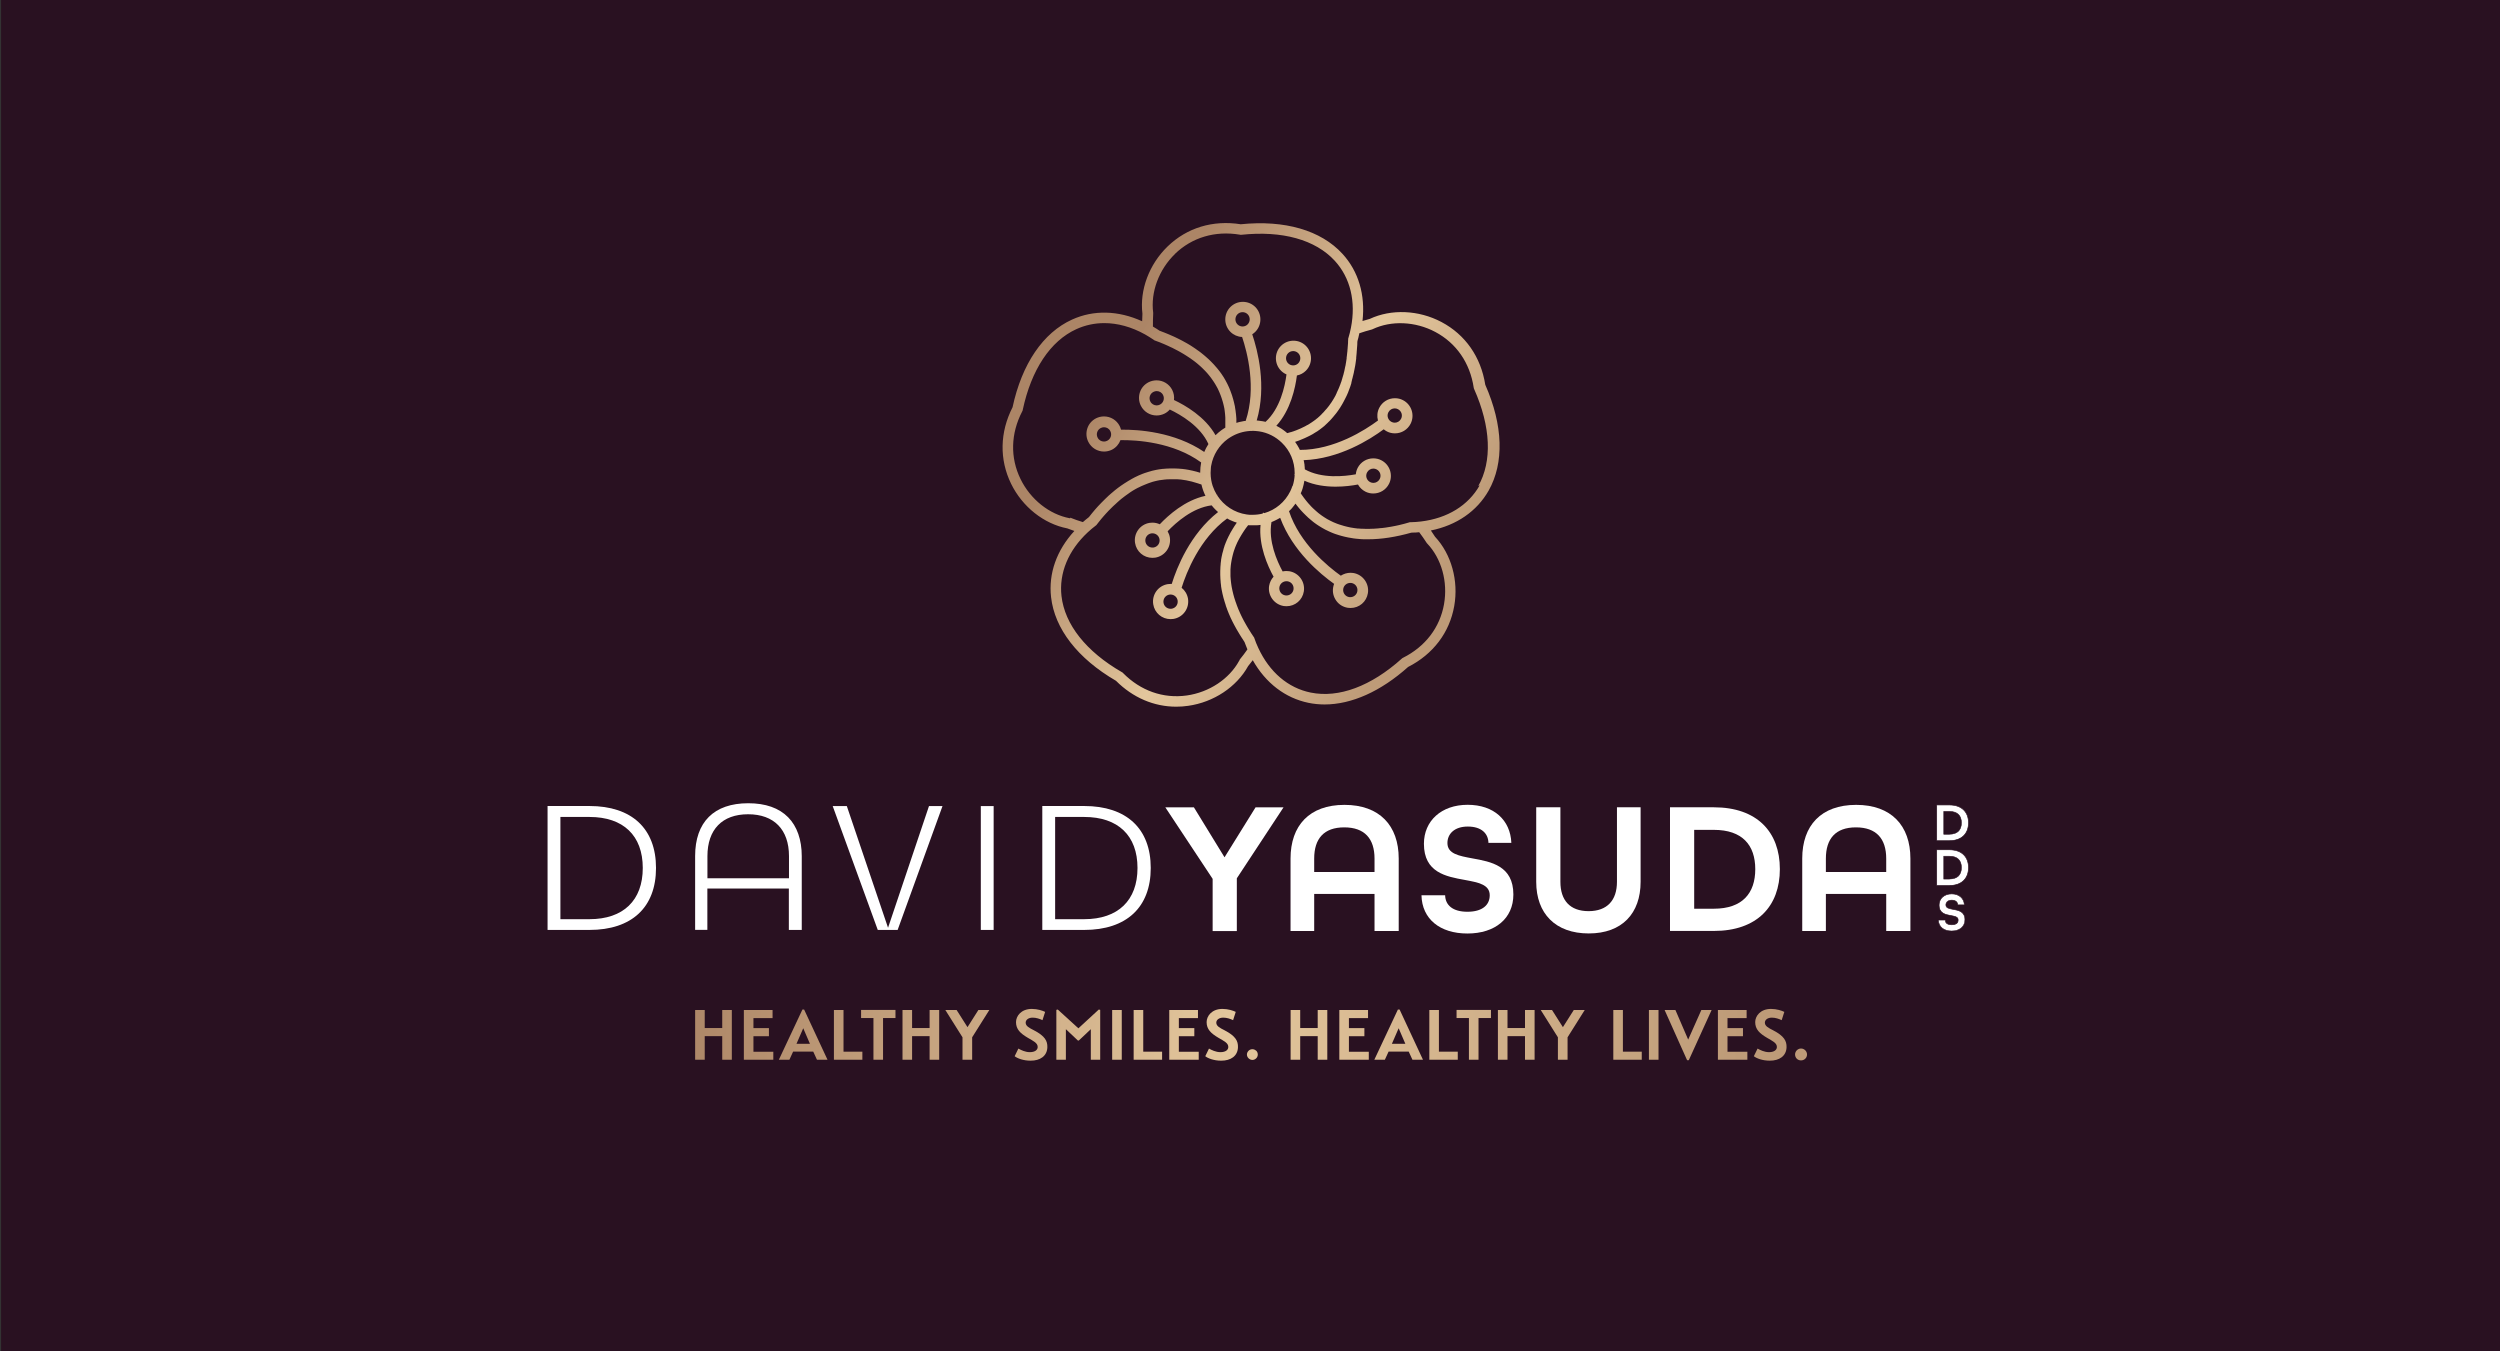 <?xml version="1.0" encoding="UTF-8"?> <svg xmlns="http://www.w3.org/2000/svg" xmlns:xlink="http://www.w3.org/1999/xlink" id="a" data-name="Layer 1" width="370" height="200" viewBox="0 0 370 200"><rect x="0" y="0" width="370" height="200" fill="#333333" stroke="none"/><defs><linearGradient id="b" x1="163.51" y1="142.58" x2="212.24" y2="111.62" gradientTransform="translate(0 200) scale(1 -1)" gradientUnits="userSpaceOnUse"><stop offset="0" stop-color="#ac8566"></stop><stop offset=".51" stop-color="#e3c69c"></stop><stop offset=".98" stop-color="#be9b78"></stop></linearGradient><linearGradient id="c" x1="99.12" y1="47.19" x2="260.73" y2="38.41" gradientTransform="translate(0 200) scale(1 -1)" gradientUnits="userSpaceOnUse"><stop offset="0" stop-color="#ac8566"></stop><stop offset=".51" stop-color="#e3c69c"></stop><stop offset=".98" stop-color="#be9b78"></stop></linearGradient><linearGradient id="d" x1="99.14" y1="47.55" x2="260.75" y2="38.77" gradientTransform="translate(0 200) scale(1 -1)" gradientUnits="userSpaceOnUse"><stop offset="0" stop-color="#ac8566"></stop><stop offset=".51" stop-color="#e3c69c"></stop><stop offset=".98" stop-color="#be9b78"></stop></linearGradient><linearGradient id="e" x1="99.15" y1="47.85" x2="260.77" y2="39.07" gradientTransform="translate(0 200) scale(1 -1)" gradientUnits="userSpaceOnUse"><stop offset="0" stop-color="#ac8566"></stop><stop offset=".51" stop-color="#e3c69c"></stop><stop offset=".98" stop-color="#be9b78"></stop></linearGradient><linearGradient id="f" x1="99.17" y1="48.2" x2="260.79" y2="39.42" gradientTransform="translate(0 200) scale(1 -1)" gradientUnits="userSpaceOnUse"><stop offset="0" stop-color="#ac8566"></stop><stop offset=".51" stop-color="#e3c69c"></stop><stop offset=".98" stop-color="#be9b78"></stop></linearGradient><linearGradient id="g" x1="99.19" y1="48.57" x2="260.81" y2="39.79" gradientTransform="translate(0 200) scale(1 -1)" gradientUnits="userSpaceOnUse"><stop offset="0" stop-color="#ac8566"></stop><stop offset=".51" stop-color="#e3c69c"></stop><stop offset=".98" stop-color="#be9b78"></stop></linearGradient><linearGradient id="h" x1="99.21" y1="48.85" x2="260.82" y2="40.07" gradientTransform="translate(0 200) scale(1 -1)" gradientUnits="userSpaceOnUse"><stop offset="0" stop-color="#ac8566"></stop><stop offset=".51" stop-color="#e3c69c"></stop><stop offset=".98" stop-color="#be9b78"></stop></linearGradient><linearGradient id="i" x1="99.23" y1="49.3" x2="260.85" y2="40.52" gradientTransform="translate(0 200) scale(1 -1)" gradientUnits="userSpaceOnUse"><stop offset="0" stop-color="#ac8566"></stop><stop offset=".51" stop-color="#e3c69c"></stop><stop offset=".98" stop-color="#be9b78"></stop></linearGradient><linearGradient id="j" x1="99.26" y1="49.75" x2="260.87" y2="40.97" gradientTransform="translate(0 200) scale(1 -1)" gradientUnits="userSpaceOnUse"><stop offset="0" stop-color="#ac8566"></stop><stop offset=".51" stop-color="#e3c69c"></stop><stop offset=".98" stop-color="#be9b78"></stop></linearGradient><linearGradient id="k" x1="99.28" y1="50.15" x2="260.9" y2="41.37" gradientTransform="translate(0 200) scale(1 -1)" gradientUnits="userSpaceOnUse"><stop offset="0" stop-color="#ac8566"></stop><stop offset=".51" stop-color="#e3c69c"></stop><stop offset=".98" stop-color="#be9b78"></stop></linearGradient><linearGradient id="l" x1="99.29" y1="50.43" x2="260.91" y2="41.65" gradientTransform="translate(0 200) scale(1 -1)" gradientUnits="userSpaceOnUse"><stop offset="0" stop-color="#ac8566"></stop><stop offset=".51" stop-color="#e3c69c"></stop><stop offset=".98" stop-color="#be9b78"></stop></linearGradient><linearGradient id="m" x1="99.3" y1="50.6" x2="260.92" y2="41.82" gradientTransform="translate(0 200) scale(1 -1)" gradientUnits="userSpaceOnUse"><stop offset="0" stop-color="#ac8566"></stop><stop offset=".51" stop-color="#e3c69c"></stop><stop offset=".98" stop-color="#be9b78"></stop></linearGradient><linearGradient id="n" x1="99.32" y1="50.96" x2="260.94" y2="42.18" gradientTransform="translate(0 200) scale(1 -1)" gradientUnits="userSpaceOnUse"><stop offset="0" stop-color="#ac8566"></stop><stop offset=".51" stop-color="#e3c69c"></stop><stop offset=".98" stop-color="#be9b78"></stop></linearGradient><linearGradient id="o" x1="99.34" y1="51.28" x2="260.96" y2="42.5" gradientTransform="translate(0 200) scale(1 -1)" gradientUnits="userSpaceOnUse"><stop offset="0" stop-color="#ac8566"></stop><stop offset=".51" stop-color="#e3c69c"></stop><stop offset=".98" stop-color="#be9b78"></stop></linearGradient><linearGradient id="p" x1="-268.48" y1="-7007.05" x2="-106.87" y2="-7015.83" gradientTransform="translate(4763.62 -4190.14) rotate(45) scale(.9 -.9)" gradientUnits="userSpaceOnUse"><stop offset="0" stop-color="#ac8566"></stop><stop offset=".51" stop-color="#e3c69c"></stop><stop offset=".98" stop-color="#be9b78"></stop></linearGradient><linearGradient id="q" x1="99.38" y1="51.97" x2="260.99" y2="43.19" gradientTransform="translate(0 200) scale(1 -1)" gradientUnits="userSpaceOnUse"><stop offset="0" stop-color="#ac8566"></stop><stop offset=".51" stop-color="#e3c69c"></stop><stop offset=".98" stop-color="#be9b78"></stop></linearGradient><linearGradient id="r" x1="99.4" y1="52.32" x2="261.01" y2="43.54" gradientTransform="translate(0 200) scale(1 -1)" gradientUnits="userSpaceOnUse"><stop offset="0" stop-color="#ac8566"></stop><stop offset=".51" stop-color="#e3c69c"></stop><stop offset=".98" stop-color="#be9b78"></stop></linearGradient><linearGradient id="s" x1="99.41" y1="52.63" x2="261.03" y2="43.85" gradientTransform="translate(0 200) scale(1 -1)" gradientUnits="userSpaceOnUse"><stop offset="0" stop-color="#ac8566"></stop><stop offset=".51" stop-color="#e3c69c"></stop><stop offset=".98" stop-color="#be9b78"></stop></linearGradient><linearGradient id="t" x1="99.43" y1="52.97" x2="261.05" y2="44.19" gradientTransform="translate(0 200) scale(1 -1)" gradientUnits="userSpaceOnUse"><stop offset="0" stop-color="#ac8566"></stop><stop offset=".51" stop-color="#e3c69c"></stop><stop offset=".98" stop-color="#be9b78"></stop></linearGradient><linearGradient id="u" x1="99.45" y1="53.34" x2="261.07" y2="44.56" gradientTransform="translate(0 200) scale(1 -1)" gradientUnits="userSpaceOnUse"><stop offset="0" stop-color="#ac8566"></stop><stop offset=".51" stop-color="#e3c69c"></stop><stop offset=".98" stop-color="#be9b78"></stop></linearGradient><linearGradient id="v" x1="99.47" y1="53.63" x2="261.08" y2="44.85" gradientTransform="translate(0 200) scale(1 -1)" gradientUnits="userSpaceOnUse"><stop offset="0" stop-color="#ac8566"></stop><stop offset=".51" stop-color="#e3c69c"></stop><stop offset=".98" stop-color="#be9b78"></stop></linearGradient><linearGradient id="w" x1="99.49" y1="54.07" x2="261.11" y2="45.29" gradientTransform="translate(0 200) scale(1 -1)" gradientUnits="userSpaceOnUse"><stop offset="0" stop-color="#ac8566"></stop><stop offset=".51" stop-color="#e3c69c"></stop><stop offset=".98" stop-color="#be9b78"></stop></linearGradient><linearGradient id="x" x1="99.51" y1="54.44" x2="261.13" y2="45.66" gradientTransform="translate(0 200) scale(1 -1)" gradientUnits="userSpaceOnUse"><stop offset="0" stop-color="#ac8566"></stop><stop offset=".51" stop-color="#e3c69c"></stop><stop offset=".98" stop-color="#be9b78"></stop></linearGradient><linearGradient id="y" x1="99.53" y1="54.73" x2="261.14" y2="45.95" gradientTransform="translate(0 200) scale(1 -1)" gradientUnits="userSpaceOnUse"><stop offset="0" stop-color="#ac8566"></stop><stop offset=".51" stop-color="#e3c69c"></stop><stop offset=".98" stop-color="#be9b78"></stop></linearGradient><linearGradient id="z" x1="99.55" y1="55.06" x2="261.16" y2="46.28" gradientTransform="translate(0 200) scale(1 -1)" gradientUnits="userSpaceOnUse"><stop offset="0" stop-color="#ac8566"></stop><stop offset=".51" stop-color="#e3c69c"></stop><stop offset=".98" stop-color="#be9b78"></stop></linearGradient><linearGradient id="aa" x1="99.56" y1="55.36" x2="261.18" y2="46.58" gradientTransform="translate(0 200) scale(1 -1)" gradientUnits="userSpaceOnUse"><stop offset="0" stop-color="#ac8566"></stop><stop offset=".51" stop-color="#e3c69c"></stop><stop offset=".98" stop-color="#be9b78"></stop></linearGradient><linearGradient id="ab" x1="99.58" y1="55.68" x2="261.19" y2="46.9" gradientTransform="translate(0 200) scale(1 -1)" gradientUnits="userSpaceOnUse"><stop offset="0" stop-color="#ac8566"></stop><stop offset=".51" stop-color="#e3c69c"></stop><stop offset=".98" stop-color="#be9b78"></stop></linearGradient><linearGradient id="ac" x1="99.43" y1="53.02" x2="261.05" y2="44.24" gradientTransform="translate(0 200) scale(1 -1)" gradientUnits="userSpaceOnUse"><stop offset="0" stop-color="#ac8566"></stop><stop offset=".51" stop-color="#e3c69c"></stop><stop offset=".98" stop-color="#be9b78"></stop></linearGradient></defs><rect x=".16" width="370" height="200" fill="#291121" stroke-width="0"></rect><g><path d="M219.82,56.94c-.65-4.12-2.95-7.41-6.48-9.28-3.36-1.78-7.42-1.96-10.62-.46-.36.1-.72.2-1.07.31.44-3.86-.59-7.36-2.97-9.95-3.19-3.48-8.53-5.03-15.05-4.37-4.12-.65-7.96.51-10.83,3.29-2.73,2.64-4.15,6.45-3.72,9.95-.02.38-.03.75-.04,1.12-3.53-1.61-7.18-1.71-10.38-.25-4.29,1.95-7.42,6.56-8.8,12.97-1.89,3.71-1.97,7.73-.22,11.32,1.67,3.42,4.85,5.94,8.32,6.61.35.14.7.26,1.05.38-2.63,2.86-3.85,6.3-3.45,9.8.53,4.69,3.94,9.08,9.61,12.38,2.5,2.5,5.62,3.83,8.92,3.83.59,0,1.18-.04,1.77-.13,3.76-.53,7.15-2.78,8.86-5.87.24-.29.47-.59.69-.88,1.91,3.38,4.8,5.6,8.25,6.31.78.16,1.57.24,2.38.24,3.99,0,8.3-1.92,12.36-5.55,3.71-1.89,6.14-5.09,6.83-9.03.66-3.74-.43-7.66-2.84-10.24-.2-.32-.41-.63-.62-.93,3.81-.77,6.81-2.84,8.55-5.9,2.32-4.11,2.15-9.67-.5-15.67h0ZM173.88,37.59c2.53-2.45,5.95-3.47,9.61-2.86l.1.02h.1c6.07-.65,10.99.72,13.86,3.85,2.3,2.51,3.15,6.03,2.39,9.9h0c-.1.5-.22,1.01-.38,1.53l-.03.1v.1c0,.12,0,.24-.02.36v.16c0,.09-.02.18-.02.27l-.02.25c0,.09,0,.18-.02.27v.03c0,.1-.02.2-.03.29v.08c-.02.1-.03.21-.04.32v.02c0,.12-.03.24-.04.36l-.04.31s0,.07,0,.11v.03s0,.08-.02.11h0c0,.08-.02.14-.03.2h0c0,.07-.02.13-.03.19v.02c0,.07-.03.15-.04.21l-.02.13c0,.08-.03.16-.05.24,0,.07-.03.15-.05.23l-.05.24c0,.07-.03.13-.04.2l-.05.21-.03.09v.03s-.03.1-.04.15v.02c-.02.07-.04.13-.06.2s-.04.13-.06.2l-.04.13h0s-.03.1-.04.15l-.02.06c-.02.08-.05.16-.07.23v.03c-.04.08-.06.16-.09.24-.03.07-.05.15-.08.22v.02s-.03.07-.05.11-.03.08-.05.13c-.03.07-.06.14-.08.21l-.03.07h0c-.03.07-.05.13-.08.19-.09.2-.18.41-.28.61,0,0,0,.02,0,.03-.04.07-.07.15-.11.22,0,0,0,.02,0,.02-.03.07-.07.14-.11.21s-.08.14-.12.21c-.04.06-.07.12-.11.19-.03.06-.07.12-.11.18-.03.05-.06.09-.09.14l-.02.03s-.02.04-.03.05c-.02.03-.03.05-.05.08l-.04.06c-.04.06-.08.12-.13.18-.05.07-.1.15-.16.23-.04.06-.08.11-.13.17-.04.05-.08.11-.13.16l-.03.04s-.06.07-.08.1l-.02.02s-.05.06-.08.09l-.03.03s-.07.08-.11.12l-.03.04s-.06.06-.08.09h0s-.07.09-.11.13l-.06.06s-.07.08-.11.11l-.03.03s-.02.02-.03.03l-.06.06h0v.02s-.04.04-.06.05l-.04.04s-.07.06-.1.1l-.04.04s-.08.07-.12.11l-.03.03s0,0-.02.02l-.03.02s-.03.03-.04.04l-.03.02-.07.07s-.07.05-.1.08l-.06.04-.04.04s-.07.05-.1.08l-.02.02s-.03.02-.05.03l-.03.03s-.08.06-.13.09l-.08.06c-.05.04-.11.08-.16.11l-.04.03s-.05.03-.07.05c0,0-.03.02-.05.03l-.06.04s-.07.05-.11.07h0c-.07.05-.14.09-.21.14l-.05.03c-.06.04-.12.07-.19.11h-.03c-.15.1-.31.18-.47.26-.02,0-.03.02-.05.02-.17.08-.33.16-.47.23-.21.1-.43.19-.65.27-.11.04-.23.09-.36.13-.04.02-.09.03-.13.05h-.02c-.08.03-.16.05-.24.08,0,0-.02,0-.04,0-.09.03-.19.06-.3.09-.07.02-.14.04-.22.06-.05-.05-.11-.09-.16-.13-.03-.03-.06-.05-.09-.08-.08-.06-.16-.12-.24-.18-.02,0-.03-.02-.05-.04-.1-.07-.2-.14-.3-.21-.03-.02-.05-.03-.08-.05-.08-.05-.15-.1-.23-.14-.04-.02-.08-.04-.12-.07-.07-.04-.13-.07-.2-.11-.04-.02-.09-.04-.13-.07,0,0,0,0-.02,0,2.11-2.31,2.82-5.61,3.05-7.45.5-.1.96-.34,1.33-.71,1.01-1.01,1.01-2.67,0-3.68-.49-.49-1.15-.76-1.84-.76s-1.35.27-1.84.76c-1.01,1.01-1.01,2.67,0,3.68.24.24.51.42.81.55-.23,1.78-.95,5.07-3.1,7.02-.03,0-.05,0-.08-.02-.07-.02-.13-.03-.2-.04-.05,0-.1-.02-.15-.03-.07,0-.14-.02-.21-.03-.05,0-.1-.02-.15-.02-.07,0-.14-.02-.22-.03-.05,0-.1,0-.14-.02-.05,0-.11,0-.16,0,1.5-5.12.15-10.37-.66-12.77.16-.1.31-.22.45-.36,1.01-1.01,1.01-2.67,0-3.68-.49-.49-1.15-.76-1.84-.76s-1.35.27-1.84.76c-1.01,1.01-1.01,2.67,0,3.68.46.46,1.07.73,1.73.76.76,2.25,2.15,7.54.53,12.42-.05,0-.1,0-.15.02-.03,0-.05,0-.08,0-.07,0-.14.02-.2.04-.03,0-.06,0-.08.02-.08.02-.16.03-.24.05h-.04c-.09.02-.18.05-.27.07-.02,0-.05,0-.07.02-.07.02-.14.04-.2.06-.02,0-.03,0-.05,0v-.23c0-.13,0-.27,0-.4,0-.08,0-.16-.02-.23,0-.12-.02-.24-.03-.36,0-.08-.02-.16-.03-.24,0-.11-.02-.23-.04-.34,0-.08-.02-.16-.04-.24-.02-.11-.03-.22-.05-.33,0-.08-.03-.16-.05-.24-.02-.11-.04-.21-.07-.32-.02-.08-.04-.16-.06-.24-.03-.1-.05-.21-.08-.31-.02-.08-.04-.16-.07-.23-.03-.1-.06-.2-.09-.31-.02-.08-.05-.15-.08-.23-.03-.1-.07-.2-.11-.3-.03-.07-.06-.15-.08-.22-.04-.1-.08-.2-.12-.3l-.09-.21c-.04-.1-.09-.2-.14-.3-.03-.07-.07-.14-.1-.21-.05-.1-.1-.2-.16-.3-.03-.06-.07-.13-.1-.19-.06-.1-.12-.2-.18-.31-.04-.06-.07-.12-.1-.17-.07-.11-.14-.22-.22-.33-.03-.05-.06-.09-.09-.14-.1-.14-.19-.27-.3-.41,0-.02-.02-.03-.04-.05-.12-.15-.24-.3-.36-.45-.02-.02-.04-.04-.06-.06-.11-.12-.21-.25-.32-.37-.04-.05-.09-.09-.13-.14-.09-.1-.18-.19-.28-.29-.05-.05-.11-.1-.16-.16-.09-.09-.18-.17-.27-.26-.06-.06-.12-.11-.18-.16-.09-.08-.18-.16-.27-.24-.06-.06-.13-.11-.2-.17-.09-.08-.18-.15-.27-.22-.07-.06-.14-.11-.21-.17-.09-.07-.19-.14-.28-.21-.07-.05-.15-.11-.23-.16-.1-.07-.19-.14-.29-.21-.08-.05-.16-.11-.24-.16-.1-.07-.2-.13-.3-.2-.08-.05-.17-.1-.25-.16-.1-.06-.21-.13-.32-.19-.09-.05-.17-.1-.26-.15-.11-.06-.22-.12-.33-.18-.09-.05-.18-.1-.27-.15-.11-.06-.23-.12-.35-.18-.09-.05-.18-.09-.28-.14-.12-.06-.24-.12-.37-.18-.09-.04-.18-.09-.28-.13-.13-.06-.26-.12-.39-.17-.09-.04-.18-.08-.27-.12-.15-.06-.29-.12-.44-.18-.08-.03-.16-.07-.25-.1-.21-.08-.43-.17-.65-.25-.02,0-.04-.02-.06-.02-.15-.1-.29-.2-.44-.29-.04-.02-.08-.05-.12-.07-.13-.08-.26-.16-.38-.23-.02,0-.03-.02-.05-.03,0-.61,0-1.25.04-1.91v-.14c-.4-3.05.84-6.39,3.25-8.72v.02ZM191.29,71.9l-.03.08c-.08.25-.19.49-.3.73-.79,1.6-2.18,2.75-3.83,3.23l-.21-.07s-.03.09-.04.14c-.48.12-.99.18-1.5.18h-.44c-.15-.01-.29-.03-.44-.05h0c-1.8-.26-3.38-1.31-4.34-2.8v-.11h-.07c-.25-.41-.46-.86-.62-1.33-.09-.28-.16-.56-.21-.85-.06-.34-.09-.7-.09-1.06,0-.25.02-.49.04-.74,0-.12.03-.24.05-.36.28-1.56,1.16-2.99,2.47-3.94.14-.1.28-.19.43-.28.1-.06.21-.12.32-.18.89-.47,1.89-.72,2.9-.72.2,0,.41,0,.61.03.12,0,.23.03.35.04,1.27.19,2.44.78,3.38,1.69,1.22,1.18,1.89,2.77,1.89,4.46v.2l-.06.09s.04.03.06.04c-.03.55-.13,1.09-.3,1.61l-.02-.03ZM191.39,54.08c-.27,0-.54-.1-.75-.31-.41-.41-.41-1.08,0-1.5.21-.21.48-.31.75-.31s.54.1.75.31c.41.41.41,1.08,0,1.5-.21.21-.48.31-.75.31ZM183.15,48.01c-.41-.41-.41-1.08,0-1.5.21-.21.48-.31.75-.31s.54.1.75.31c.41.41.41,1.08,0,1.5-.21.21-.48.31-.75.31s-.54-.1-.75-.31ZM158.39,76.7h-.07c-3.02-.57-5.81-2.79-7.28-5.8-1.55-3.17-1.46-6.73.25-10.02l.05-.09.02-.1c1.27-5.97,4.09-10.23,7.95-11.98,1.3-.59,2.69-.89,4.12-.89,1.98,0,4.03.56,6.03,1.67.44.25.89.53,1.33.83l.08.06.09.03c.23.08.45.17.68.25.07.03.14.06.21.09.15.06.3.12.44.18.08.03.16.07.25.11.13.06.26.11.38.17.09.04.17.08.25.12.12.05.24.11.35.16.09.04.17.08.25.13.11.06.22.11.33.17.08.04.17.09.25.13.1.06.21.11.31.17.08.05.16.09.24.14.1.06.2.11.29.17.08.05.16.1.24.15.09.06.19.12.28.18.08.05.15.1.23.15.09.06.18.12.27.18.07.05.15.11.22.16.08.06.17.12.25.18.07.05.14.11.21.16.08.06.16.13.24.19.07.06.13.11.2.17.08.06.15.13.22.19.06.06.13.12.19.17.07.07.14.13.21.2.06.06.12.12.18.18.07.07.13.13.2.2.06.06.11.12.17.18.06.07.13.14.19.21.05.06.11.13.16.19.06.07.12.14.17.21.05.06.1.13.15.19.05.07.11.15.16.22s.09.13.14.2.1.15.15.22c.04.07.09.14.13.2.05.08.09.15.14.23.04.07.08.14.12.21.04.08.09.16.13.23.04.07.07.14.11.21.04.08.08.16.11.24.03.07.07.15.1.22.04.08.07.16.1.25.03.07.06.15.09.22.03.08.06.17.09.25s.05.15.08.23c.03.09.05.17.08.26.02.08.04.16.07.23.02.09.05.18.07.26.02.08.04.16.06.24.02.09.04.18.06.27.02.08.03.16.05.24.02.09.03.18.04.28,0,.08.02.16.03.25s.02.19.03.28c0,.08.02.17.02.25,0,.1,0,.19.02.29,0,.09,0,.17,0,.26v1.21s-.02,0-.03.02c-.06.04-.12.07-.18.11-.03.02-.05.03-.08.05-.08.06-.17.11-.25.17-.32.24-.63.49-.91.77-1.54-2.73-4.47-4.42-6.15-5.21.06-.49-.02-1.01-.26-1.49-.45-.88-1.34-1.42-2.32-1.42h0c-.41,0-.82.1-1.18.28-.62.32-1.08.85-1.29,1.51-.21.66-.16,1.37.16,1.99.45.88,1.34,1.42,2.32,1.42.41,0,.82-.1,1.18-.28.3-.15.56-.36.77-.6,1.62.77,4.53,2.46,5.72,5.11-.24.37-.45.76-.62,1.17-4.4-2.99-9.79-3.33-12.32-3.3-.05-.18-.11-.37-.2-.54-.45-.88-1.34-1.42-2.32-1.42h0c-.41,0-.82.1-1.18.28-.62.32-1.08.85-1.29,1.51-.21.66-.16,1.37.16,1.99.45.88,1.34,1.42,2.32,1.42.41,0,.82-.1,1.18-.28.58-.3,1.02-.8,1.25-1.41,2.37-.03,7.8.28,11.94,3.3-.09.48-.14.98-.14,1.47v.06h0c-.17-.05-.33-.1-.5-.15-.02,0-.05-.01-.07-.02-.16-.04-.32-.09-.49-.12-.03,0-.06-.01-.08-.02-.16-.04-.32-.07-.48-.1-.03,0-.06-.01-.09-.02-.16-.03-.32-.06-.47-.08-.03,0-.06,0-.08-.01-.16-.02-.32-.04-.47-.06h-.08c-.16-.02-.32-.03-.48-.04h-.06c-.17,0-.33-.02-.5-.02h-.57c-.16,0-.32.01-.48.02h-.07c-.15.01-.31.03-.46.04h-.09c-.15.02-.3.04-.45.06-.03,0-.06,0-.09.01-.15.02-.3.05-.45.08-.03,0-.06.01-.09.02-.15.03-.3.07-.45.1-.03,0-.05.01-.08.02-.15.04-.3.08-.45.13-.02,0-.04.01-.07.02-.16.05-.31.1-.47.15,0,0-.03,0-.04.01-.15.05-.31.11-.46.17,0,0-.03.01-.04.02-.15.06-.31.13-.46.19-.02,0-.04.02-.06.03-.15.07-.3.14-.44.21-.03.01-.05.03-.08.04-.14.07-.29.15-.43.23-.03.02-.06.03-.08.05-.14.08-.29.16-.43.25-.03.02-.05.03-.08.05-.14.09-.28.18-.43.27-.03.02-.05.03-.08.05-.14.09-.29.19-.43.29-.02.01-.04.03-.06.04-.15.11-.3.21-.44.32,0,0-.03.02-.04.03-.15.11-.3.23-.45.35,0,0,0,.01-.02.02-.15.12-.3.25-.45.38-.02.01-.03.03-.05.04-.14.12-.29.25-.43.38-.02.02-.04.04-.06.06-.14.13-.28.26-.42.4-.02.02-.05.05-.07.07-.14.13-.27.27-.41.41-.02.02-.05.05-.07.07-.14.14-.27.29-.41.43-.02.02-.05.05-.07.07-.14.15-.27.3-.41.46-.02.02-.04.04-.06.07-.14.16-.28.33-.42.5,0,.02-.03.03-.04.05-.14.18-.29.35-.43.54h0c-.14.11-.27.21-.4.32-.04.03-.07.06-.11.09-.11.1-.23.19-.34.29-.02.01-.03.03-.05.04-.6-.18-1.2-.39-1.8-.63l-.07-.03v.09ZM171.67,59.88c-.15.08-.32.12-.48.12-.39,0-.76-.21-.94-.58-.27-.52-.06-1.16.46-1.42.15-.08.32-.12.48-.12.39,0,.76.21.94.58.27.52.06,1.16-.46,1.42ZM163.87,65.23c-.15.08-.32.12-.48.12-.39,0-.76-.21-.94-.58-.27-.52-.06-1.16.46-1.42.15-.08.32-.12.48-.12.39,0,.76.21.94.58.27.52.06,1.16-.46,1.42ZM183.49,97.66l-.05.06-.04.07c-1.47,2.7-4.44,4.67-7.75,5.14-3.49.49-6.85-.69-9.45-3.33l-.07-.07-.09-.05c-5.29-3.05-8.46-7.05-8.94-11.27-.38-3.38,1-6.73,3.88-9.42.37-.35.78-.69,1.2-1.01l.08-.06.06-.08c.1-.12.2-.25.29-.37.03-.03.05-.07.08-.1.08-.1.17-.21.25-.31,0-.02.03-.04.04-.05.1-.12.19-.23.29-.34.03-.03.05-.06.08-.09.08-.09.16-.18.24-.27.02-.03.05-.05.07-.08.1-.11.19-.21.29-.31.02-.03.05-.05.07-.08.08-.08.16-.16.24-.24.03-.03.05-.06.08-.08.1-.1.19-.2.29-.29.02-.02.04-.04.06-.06.08-.08.16-.16.25-.23.03-.03.06-.05.09-.08.1-.09.2-.18.29-.27,0,0,.02-.02.03-.03.09-.08.18-.16.27-.24.03-.03.06-.05.09-.08.08-.07.17-.14.25-.21.02-.01.03-.03.05-.04.1-.08.2-.16.3-.23.03-.02.06-.05.09-.07.08-.06.16-.12.24-.18.02-.02.05-.04.07-.05.1-.07.2-.14.3-.21.03-.02.06-.04.08-.06.08-.05.16-.1.23-.16.03-.02.06-.04.09-.06.1-.06.2-.13.3-.19.02-.01.05-.03.07-.04.08-.05.16-.09.24-.14.03-.02.06-.04.09-.05.1-.06.2-.11.3-.16.02,0,.03-.02.05-.02.09-.05.18-.09.27-.13.03-.02.06-.03.1-.05.09-.04.18-.08.27-.12.02,0,.03-.02.05-.02.1-.04.2-.09.31-.13.03-.01.06-.03.1-.04.08-.03.16-.06.25-.1.02,0,.05-.02.07-.03.1-.04.2-.07.31-.11.03,0,.06-.02.09-.03.08-.03.16-.05.24-.08.03,0,.06-.02.09-.03.1-.03.21-.06.31-.08.03,0,.05-.01.08-.02.08-.02.17-.04.25-.06.03,0,.06-.01.1-.02.1-.02.21-.04.31-.06h.05c.09-.02.18-.03.27-.04.03,0,.07,0,.1-.01.1-.01.19-.03.29-.04h.03c.11-.01.21-.02.32-.03h.1c.09,0,.18-.01.27-.01h1.16c.05,0,.09,0,.14.01.04,0,.08,0,.12.01.05,0,.09,0,.14.01.04,0,.08,0,.13.01.05,0,.09.01.14.02.04,0,.08.01.12.02.05,0,.09.01.14.02.04,0,.08.01.13.02.05,0,.09.02.14.02.04,0,.08.01.13.02.05,0,.09.02.14.03.04,0,.08.02.13.03.05,0,.09.02.14.03.04,0,.09.02.13.03.05.01.09.02.14.03.04.01.09.02.13.03.05.01.09.02.14.04.04.01.09.02.13.04.05.01.09.03.14.04s.09.03.14.04c.04.01.09.03.13.04.05.01.09.03.14.04.04.01.09.03.13.04.05.02.1.03.14.05.04.01.09.03.13.04.05.02.1.04.15.05.02,0,.05.02.07.03,0,.01,0,.03,0,.04.02.07.03.14.05.2,0,.03.02.06.02.09.03.1.06.19.09.29.03.08.05.16.08.24,0,.03.02.05.03.08.02.05.04.11.06.16,0,.03.02.06.04.09.02.05.04.1.06.15,0,.03.03.06.04.09.02.05.05.1.07.15,0,.03.03.05.04.08-3.03.65-5.5,2.88-6.76,4.21-.33-.15-.7-.24-1.09-.24h0c-.14,0-.27.01-.41.03-1.42.22-2.39,1.56-2.16,2.98.2,1.27,1.28,2.2,2.57,2.2.14,0,.27-.01.41-.03.69-.11,1.29-.48,1.7-1.04s.57-1.25.47-1.94c-.05-.33-.17-.64-.33-.92,1.22-1.28,3.67-3.48,6.51-3.84.03.03.05.06.08.09.02.02.03.04.05.06.05.06.11.13.16.19,0,.01.02.03.04.04.04.05.09.1.13.14.02.02.04.04.07.07.04.04.07.07.11.11.02.02.05.05.07.07.04.03.07.07.11.1.03.02.05.05.08.07.02.02.04.04.06.05-4.15,3.26-6.12,8.24-6.86,10.64h-.17c-.14,0-.27.01-.41.03-1.42.22-2.39,1.56-2.16,2.98.2,1.27,1.28,2.2,2.57,2.2.14,0,.27-.01.41-.03.69-.11,1.29-.48,1.7-1.04s.57-1.25.47-1.94c-.11-.67-.46-1.24-.95-1.63.7-2.24,2.65-7.26,6.74-10.26,0,0,.03.01.04.02.03.02.07.04.1.06.04.02.09.05.13.07.03.02.06.03.09.05.07.04.14.07.22.1.03.01.06.03.1.04.04.02.09.04.13.06.04.02.07.03.11.04.04.02.08.03.12.05.04.01.08.03.11.04.04.02.08.03.13.04.04.01.08.03.11.04,0,0,.03,0,.04.01h0c-.1.15-.2.3-.3.44,0,.02-.03.04-.04.06-.09.14-.18.28-.27.43,0,.02-.03.05-.04.07-.08.14-.17.28-.25.42,0,.02-.03.05-.04.07-.08.14-.15.28-.22.43,0,.02-.02.05-.04.07-.07.14-.14.29-.21.44,0,.02-.02.04-.03.06-.07.15-.13.3-.19.45,0,.02,0,.03-.02.05-.06.16-.12.31-.18.47v.02c-.05.16-.1.31-.15.47,0,.01,0,.03,0,.04-.05.15-.09.31-.13.47,0,.02,0,.04-.02.06-.04.15-.07.3-.1.46,0,.03,0,.05-.02.08-.03.15-.06.3-.08.45,0,.03,0,.06,0,.08-.02.15-.04.3-.06.46v.08c-.02.15-.03.31-.04.46v.08c0,.16-.02.32-.02.48v.59c0,.17,0,.33.02.5v.04c0,.17.03.34.04.5v.06c.02.16.04.33.06.49,0,.03,0,.05,0,.08.02.16.05.32.08.49,0,.03,0,.06.02.09.03.16.07.32.1.49,0,.03,0,.06.02.09.04.16.08.33.12.49,0,.03,0,.05.02.08.05.17.09.34.15.51,0,.02,0,.04.02.07.05.18.11.35.17.53,0,.01,0,.03,0,.04.06.18.13.36.2.54v.02c.07.18.14.36.22.55,0,.02.02.04.02.05.07.18.15.35.23.53,0,.02.02.05.03.07.08.17.16.35.25.52,0,.03.03.06.04.08.09.17.18.35.27.52.02.03.03.06.05.09.09.18.19.35.29.53.02.03.03.05.05.08.1.18.21.36.32.54,0,.02.03.05.04.07.11.19.23.37.35.56,0,.01.02.03.03.04.12.2.25.39.38.59.06.17.12.33.19.49.02.04.03.09.05.13.06.14.11.28.17.42,0,.02,0,.04.02.05-.35.51-.74,1.02-1.15,1.52v.03ZM170.73,81.03c-.06,0-.11.01-.17.01-.51,0-.96-.37-1.04-.89-.09-.58.3-1.12.88-1.21.06,0,.11-.01.17-.01.51,0,.96.37,1.04.89.09.58-.3,1.12-.88,1.21ZM173.41,90.09c-.06,0-.11.01-.17.01-.51,0-.96-.37-1.04-.89-.09-.58.3-1.12.88-1.21.06,0,.11-.01.17-.01.51,0,.96.37,1.04.89.09.58-.3,1.12-.88,1.21ZM213.72,89.4c-.61,3.47-2.77,6.3-6.09,7.96l-.09.05-.08.07c-4.54,4.08-9.32,5.87-13.48,5.02-3.34-.68-6.09-3.02-7.75-6.6-.22-.47-.42-.95-.59-1.46l-.03-.09-.06-.08c-.14-.2-.27-.4-.4-.6-.04-.07-.08-.13-.12-.2-.08-.13-.17-.27-.25-.4-.05-.08-.09-.16-.14-.23-.07-.12-.14-.24-.21-.36-.05-.08-.09-.16-.14-.25-.06-.11-.13-.23-.19-.34-.05-.08-.09-.17-.13-.25-.06-.11-.11-.22-.17-.33-.04-.09-.08-.17-.12-.25-.05-.11-.1-.21-.15-.32-.04-.09-.08-.17-.11-.26-.05-.1-.09-.21-.14-.31-.04-.09-.07-.17-.1-.26-.04-.1-.08-.21-.12-.31-.03-.09-.06-.17-.09-.26-.04-.1-.07-.2-.11-.3-.03-.09-.06-.17-.08-.25-.03-.1-.07-.2-.1-.3-.03-.08-.05-.17-.07-.25-.03-.1-.06-.2-.08-.29-.02-.08-.04-.17-.06-.25-.02-.1-.05-.19-.07-.29-.02-.08-.03-.17-.05-.25-.02-.1-.04-.19-.06-.29,0-.08-.03-.17-.04-.25,0-.09-.03-.19-.04-.28,0-.08-.02-.16-.03-.25s-.02-.19-.03-.28c0-.08,0-.16-.02-.25,0-.09,0-.19-.02-.28v-.75c0-.09,0-.18,0-.27,0-.08,0-.16.02-.24,0-.09,0-.18.02-.27,0-.08.02-.16.03-.24,0-.09.02-.18.04-.27,0-.08.02-.16.04-.24.02-.09.03-.18.05-.26s.03-.16.05-.23c.02-.09.04-.17.06-.26.02-.08.04-.16.06-.23.02-.09.05-.17.07-.26.02-.08.05-.15.07-.23.03-.09.06-.17.09-.25s.06-.15.08-.23c.03-.08.07-.17.1-.25s.06-.15.1-.23c.04-.08.07-.17.11-.25.03-.08.07-.15.11-.22.04-.08.08-.16.13-.25.04-.07.08-.15.12-.22.04-.08.09-.16.14-.24.04-.07.09-.15.13-.22.05-.08.1-.16.15-.24.05-.07.09-.15.14-.22.05-.08.11-.16.16-.24.05-.07.1-.14.15-.22.06-.08.12-.16.18-.24.05-.07.11-.14.16-.21.02-.02.04-.05.06-.07h.04c.07,0,.14,0,.21.01h1.03c.05,0,.11,0,.16-.01.03,0,.07,0,.1-.01.05,0,.11-.01.16-.02.03,0,.06,0,.1-.01h.03c-.29,3.06,1.05,6.06,1.93,7.66-.34.37-.57.83-.66,1.36-.22,1.42.75,2.75,2.16,2.98.13.02.27.03.41.03,1.29,0,2.37-.92,2.57-2.2.22-1.42-.75-2.75-2.16-2.98-.13-.02-.27-.03-.41-.03h0c-.2,0-.38.02-.57.06-.84-1.54-2.15-4.51-1.65-7.31.03,0,.05-.02.08-.03s.05-.02.08-.03c.08-.03.15-.06.23-.1,0,0,.03-.01.04-.02.06-.03.12-.06.19-.09.03-.01.06-.03.08-.04.05-.02.09-.05.14-.07.03-.02.06-.03.09-.05.04-.02.08-.05.13-.07.03-.02.06-.04.09-.05.04-.02.08-.05.12-.07h.02c1.83,4.93,5.94,8.32,7.98,9.77-.07.18-.12.36-.15.56-.11.69.06,1.37.47,1.94s1.01.93,1.7,1.04c.13.02.27.03.41.03,1.29,0,2.37-.92,2.57-2.2.22-1.42-.75-2.75-2.16-2.98-.13-.02-.27-.03-.41-.03h0c-.53,0-1.02.16-1.44.43-1.91-1.36-6.07-4.75-7.67-9.55.02-.01.03-.03.05-.04l.09-.09.09-.09s.07-.08.11-.11c.05-.05.09-.1.13-.15.03-.03.06-.06.08-.1.03-.03.05-.07.08-.1s.05-.06.08-.1c.03-.03.05-.07.08-.1s.05-.07.07-.1c.03-.03.05-.07.08-.1,0-.01.02-.02.03-.04,0,.02.03.04.04.06.04.05.07.1.11.15.05.07.1.13.15.19.04.05.08.1.12.15.05.06.1.12.15.18.04.05.08.1.12.14.05.06.1.12.15.17.04.05.08.09.13.14.05.06.1.11.16.17.04.04.08.09.13.13.05.06.11.11.16.16.04.04.08.09.13.13.06.06.12.11.17.16.04.04.08.08.12.12.07.06.14.12.21.18.03.03.06.06.09.08.1.09.2.17.3.25.04.03.08.06.12.1.06.05.13.1.19.15.05.04.1.07.14.1.06.04.12.09.18.13.05.04.1.07.15.1l.18.12c.05.03.1.07.16.1.06.04.12.07.18.11.05.03.11.06.16.1.06.03.12.07.18.1.05.03.11.06.16.09.06.03.12.07.18.1.05.03.11.06.17.08.06.03.13.06.19.09.05.03.11.05.16.08.07.03.13.06.2.09.05.02.11.05.16.07.07.03.14.06.22.09.05.02.1.04.15.06.09.04.19.07.28.1.03.01.06.02.1.03.12.04.25.08.37.12.05.01.1.03.14.04.08.02.16.05.24.07.05.02.11.03.16.04.08.02.15.04.23.06.06.01.12.03.17.04.08.02.15.03.23.05.06.01.12.02.18.04.08.01.15.03.23.04.06.01.12.02.18.03.08.01.15.03.23.04.06,0,.12.02.18.03.08.01.16.02.24.03.06,0,.12.01.18.02.08,0,.16.02.25.02.06,0,.12.01.18.02.09,0,.17.01.26.02.06,0,.11,0,.17.01.1,0,.2,0,.29.01h.6c1.95,0,4.08-.33,6.38-.98.18,0,.35-.01.53-.02h.14c.15-.01.3-.02.44-.04h.06c.37.49.74,1.02,1.09,1.56l.04.06.05.05c2.12,2.23,3.07,5.66,2.49,8.96h0ZM190.56,86.03c.58.09.97.63.88,1.21-.08.52-.53.89-1.04.89-.06,0-.11,0-.17-.01-.58-.09-.97-.63-.88-1.21.08-.52.53-.89,1.04-.89.06,0,.11,0,.17.01ZM198.8,87.16c.08-.52.53-.89,1.04-.89.06,0,.11,0,.17.01.58.09.97.63.88,1.21-.08.52-.53.89-1.04.89-.06,0-.11,0-.17-.01-.58-.09-.97-.63-.88-1.21ZM218.98,71.85c-1.68,2.96-4.76,4.86-8.67,5.33h0c-.51.06-1.03.1-1.57.11h-.1l-.09.03c-.21.06-.43.12-.64.18-.04,0-.07.02-.11.03-.2.05-.4.1-.6.15-.04,0-.08.02-.12.03-.2.05-.4.09-.6.13-.02,0-.04,0-.06.01-.19.04-.38.08-.57.11-.02,0-.05,0-.07.01l-.57.09s-.07.01-.11.02c-.19.03-.37.05-.56.07h-.09c-.18.02-.37.04-.55.06h-.02c-.18.02-.37.03-.55.04h-.1c-.17,0-.34.01-.51.02h-.65c-.17,0-.33-.01-.5-.02h-.14c-.13,0-.27-.02-.4-.03h-.11c-.16-.02-.32-.04-.47-.06-.04,0-.09-.01-.13-.02-.12-.02-.25-.04-.37-.06-.04,0-.08-.01-.12-.02-.15-.03-.3-.06-.45-.1-.04,0-.08-.02-.12-.03-.12-.03-.23-.06-.35-.09-.04-.01-.09-.02-.13-.04-.14-.04-.29-.09-.43-.13-.03-.01-.07-.02-.1-.03-.11-.04-.23-.08-.34-.12-.04-.02-.09-.03-.13-.05-.14-.05-.27-.11-.41-.17-.02,0-.04-.02-.07-.03-.12-.05-.23-.11-.35-.17l-.12-.06c-.12-.06-.24-.13-.36-.19,0,0-.03-.02-.04-.02-.13-.07-.25-.15-.37-.23-.04-.02-.08-.05-.11-.07-.11-.07-.21-.14-.31-.21-.02-.02-.05-.03-.07-.05-.12-.09-.24-.18-.36-.27-.03-.03-.07-.05-.1-.08-.1-.08-.19-.16-.28-.24-.03-.02-.05-.04-.08-.07-.11-.1-.23-.2-.34-.31-.03-.03-.06-.06-.09-.08-.09-.09-.18-.18-.27-.27-.03-.03-.06-.06-.08-.09-.11-.11-.21-.23-.32-.35-.02-.03-.05-.05-.07-.08-.09-.1-.17-.2-.25-.3-.03-.03-.06-.07-.08-.1-.1-.13-.2-.25-.3-.39-.02-.02-.03-.05-.05-.07-.08-.11-.17-.23-.25-.35-.03-.04-.05-.08-.08-.12-.02-.03-.04-.06-.06-.09,0-.01,0-.03.02-.04.03-.06.05-.13.08-.19,0-.03.02-.06.04-.09.04-.1.07-.19.1-.29l.04-.12h0c.11-.37.2-.75.26-1.13,1.51.67,3.16.88,4.63.88,1.29,0,2.46-.16,3.3-.32.25.45.62.81,1.09,1.05.36.19.77.28,1.18.28.98,0,1.87-.54,2.32-1.42.65-1.28.14-2.85-1.14-3.5-.36-.19-.77-.28-1.18-.28h0c-.98,0-1.87.54-2.32,1.42-.15.3-.24.61-.27.94-1.74.32-5.03.66-7.54-.73,0-.06,0-.13-.02-.19,0-.04,0-.08,0-.12,0-.08-.02-.17-.03-.25,0-.04,0-.07,0-.11-.02-.12-.04-.23-.06-.35v-.02c-.02-.11-.05-.21-.07-.32,5.29-.19,9.83-3.07,11.85-4.57.15.12.31.23.48.32.36.19.77.28,1.18.28.98,0,1.87-.54,2.32-1.42.65-1.28.14-2.85-1.14-3.5-.36-.19-.77-.28-1.18-.28h0c-.98,0-1.87.54-2.32,1.42-.3.59-.36,1.25-.19,1.88-1.9,1.41-6.46,4.35-11.56,4.35h0c-.04-.08-.07-.15-.11-.23-.02-.04-.04-.07-.06-.11-.04-.07-.08-.15-.13-.22-.02-.03-.03-.06-.05-.09-.06-.1-.13-.2-.19-.29,0-.02-.02-.03-.03-.05-.05-.07-.09-.13-.14-.2.05-.02.1-.03.15-.05h0c.07-.02.13-.05.2-.07.04-.01.08-.03.12-.04.08-.03.16-.06.23-.09h0c.24-.09.48-.19.72-.3.17-.08.35-.16.55-.26l.04-.02c.07-.03.13-.07.2-.1l.06-.03s.06-.03.09-.05c.06-.03.11-.06.17-.09l.04-.02s.02-.01.03-.02c.06-.03.12-.07.18-.11.02-.01.03-.02.04-.03h0c.08-.05.16-.1.23-.14h0c.05-.03.1-.06.16-.1h.02s.05-.03.07-.05c.04-.03.08-.05.11-.08.06-.04.12-.09.19-.13.03-.02.06-.04.09-.07.05-.04.1-.08.16-.12.03-.02.07-.05.1-.08.04-.03.08-.06.12-.09l.04-.03.03-.03s.03-.02.05-.04.04-.04.07-.05l.03-.02.06-.06s.08-.07.11-.1h0s.05-.05.07-.07c.05-.04.1-.09.14-.13l.03-.03s.1-.09.14-.13l.02-.02h0s.04-.05.06-.07l.09-.08h0s.04-.04.06-.06c.05-.04.09-.09.13-.13.02-.02.04-.04.05-.06.05-.05.09-.1.14-.15.04-.04.08-.08.11-.13l.02-.02s.03-.04.05-.06c.03-.03.06-.06.08-.09h0c.04-.06.08-.11.12-.15.03-.04.07-.08.1-.12.02-.02.03-.04.04-.05.05-.06.1-.12.15-.18.05-.07.11-.14.15-.2.06-.08.12-.17.18-.25.05-.07.1-.14.15-.22,0,0,0-.02.02-.03l.02-.03s.05-.07.07-.1l.05-.08c.04-.06.07-.11.1-.17.05-.07.09-.14.13-.21.04-.07.08-.14.12-.21.05-.08.09-.16.13-.24.05-.09.09-.17.13-.25h0c.06-.11.11-.2.15-.29s.08-.18.13-.26c.03-.06.06-.13.09-.19.03-.08.07-.15.1-.23,0-.03.03-.06.04-.09.02-.06.05-.11.07-.17h0v-.02h0c.03-.09.06-.16.09-.23.02-.05.04-.1.05-.14.02-.05.04-.1.06-.15.03-.08.06-.17.09-.25s.06-.16.08-.25c0-.02,0-.04.02-.06.02-.07.04-.13.06-.2,0,0,0-.03,0-.04v-.06c.03-.08.05-.16.07-.24h0v-.02s0-.03,0-.04c.02-.07.04-.14.06-.21s.04-.14.06-.22v-.03c.03-.09.05-.17.07-.26l.06-.25c.02-.07.03-.14.05-.21v-.04l.05-.23c.02-.08.03-.16.05-.25s.03-.18.05-.26l.03-.14c0-.08.03-.16.04-.24,0-.07.02-.14.03-.21s.02-.14.03-.21c0-.05,0-.09.02-.15,0-.05.02-.11.02-.16l.02-.14s0-.06,0-.09v-.07h0c.02-.14.03-.27.04-.4,0-.11.02-.23.03-.34v-.07c.02-.11.03-.22.03-.33v-.02c0-.09.02-.19.02-.28l.02-.25c0-.1,0-.19.02-.29v-.18c0-.09.02-.18.02-.27.05-.17.1-.34.14-.51,0-.05.02-.09.03-.14.04-.15.07-.29.1-.44,0-.02,0-.04,0-.06.58-.2,1.2-.39,1.82-.55l.07-.02.07-.03c2.77-1.32,6.34-1.17,9.29.4,3.11,1.65,5.14,4.58,5.69,8.25l.02.1.04.1c2.48,5.58,2.7,10.68.61,14.37l.15-.1ZM202.32,69.93c.19-.37.56-.58.94-.58.16,0,.33.04.48.12.52.27.73.9.46,1.42-.19.37-.56.58-.94.58-.16,0-.33-.04-.48-.12-.52-.27-.73-.9-.46-1.42ZM205.48,61.02c.19-.37.56-.58.94-.58.16,0,.33.04.48.12.52.27.73.9.46,1.42-.19.37-.56.58-.94.58-.16,0-.33-.04-.48-.12-.52-.27-.73-.9-.46-1.42Z" fill="url(#b)" stroke-width="0"></path><g><g><g><path d="M79.99,118.24h7.25c7.15,0,10.9,4.09,10.9,10.22s-3.75,10.22-10.9,10.22h-7.25v-20.43h0ZM87.24,134.99c4.72,0,6.84-2.56,6.84-6.53s-2.12-6.5-6.84-6.5h-3.25v13.03s3.25,0,3.25,0Z" fill="#fff" stroke-width="0"></path><path d="M87.24,139.72h-8.3v-22.53h8.3c3.72,0,6.78,1.08,8.87,3.11,2.02,1.97,3.08,4.79,3.08,8.15s-1.07,6.18-3.08,8.15c-2.08,2.03-5.15,3.11-8.87,3.11h0ZM81.04,137.63h6.2c6.26,0,9.85-3.34,9.85-9.17s-3.59-9.17-9.85-9.17h-6.2v18.33h0ZM87.24,136.04h-4.3v-15.13h4.3c5.01,0,7.89,2.75,7.89,7.55s-2.88,7.58-7.89,7.58ZM85.04,133.94h2.2c3.84,0,5.79-1.84,5.79-5.48,0-1.75-.45-3.1-1.35-4-.96-.96-2.45-1.45-4.45-1.45h-2.2v10.93h0Z" fill="#291121" stroke-width="0"></path></g><g><path d="M101.84,126.71c0-5.47,3.12-8.87,8.9-8.87s8.97,3.41,8.97,8.87v11.97h-4v-6.12h-9.97v6.12h-3.91v-11.97h.01ZM115.71,128.93v-2.22c0-3.28-1.62-5.15-5-5.15s-4.97,1.87-4.97,5.15v2.22h9.97Z" fill="#fff" stroke-width="0"></path><path d="M120.76,139.72h-6.1v-6.12h-7.87v6.12h-6v-13.01c0-6.21,3.72-9.92,9.95-9.92,3.09,0,5.65.93,7.4,2.7,1.71,1.73,2.62,4.23,2.62,7.22v13.01ZM116.76,137.63h1.9v-10.92c0-2.43-.7-4.42-2.01-5.75-1.36-1.38-3.35-2.08-5.91-2.08-5.07,0-7.86,2.78-7.86,7.82v10.92h1.81v-6.12h12.06v6.12h.01ZM116.76,129.98h-12.06v-3.27c0-3.94,2.19-6.2,6.02-6.2s6.05,2.26,6.05,6.2v3.27h-.01ZM106.79,127.88h7.87v-1.17c0-2.8-1.26-4.11-3.95-4.11s-3.92,1.3-3.92,4.11c0,0,0,1.17,0,1.17Z" fill="#291121" stroke-width="0"></path></g><g><path d="M121.74,118.24h4.34l5.34,15.78,5.31-15.78h4.25l-7.4,20.43h-4.4l-7.44-20.43h0Z" fill="#fff" stroke-width="0"></path><path d="M134.31,139.72h-5.87l-8.2-22.53h6.59l4.59,13.55,4.56-13.55h6.5l-8.16,22.53h0ZM129.91,137.63h2.94l6.64-18.33h-2l-6.06,18.01-6.1-18.01h-2.09l6.67,18.33h0Z" fill="#291121" stroke-width="0"></path></g><g><path d="M144.11,118.24h4v20.43h-4v-20.43Z" fill="#fff" stroke-width="0"></path><path d="M149.16,139.72h-6.1v-22.53h6.1v22.53ZM145.16,137.63h1.9v-18.33h-1.9v18.33Z" fill="#291121" stroke-width="0"></path></g><g><path d="M153.21,118.24h7.25c7.15,0,10.9,4.09,10.9,10.22s-3.75,10.22-10.9,10.22h-7.25v-20.43h0ZM160.46,134.99c4.72,0,6.84-2.56,6.84-6.53s-2.12-6.5-6.84-6.5h-3.25v13.03h3.25Z" fill="#fff" stroke-width="0"></path><path d="M160.46,139.72h-8.3v-22.53h8.3c3.72,0,6.78,1.08,8.87,3.11,2.02,1.97,3.08,4.79,3.08,8.15s-1.07,6.18-3.08,8.15c-2.08,2.03-5.15,3.11-8.87,3.11h0ZM154.26,137.63h6.2c6.26,0,9.85-3.34,9.85-9.17s-3.59-9.17-9.85-9.17h-6.2v18.33h0ZM160.46,136.04h-4.3v-15.13h4.3c5.01,0,7.89,2.75,7.89,7.55s-2.88,7.58-7.89,7.58ZM158.26,133.94h2.2c3.84,0,5.79-1.84,5.79-5.48,0-1.75-.45-3.1-1.35-4-.96-.96-2.45-1.45-4.45-1.45h-2.2v10.93h.01Z" fill="#291121" stroke-width="0"></path></g><path d="M179.47,130.07l-7-10.58h4.23l4.53,7.39,4.59-7.39h4.14l-6.91,10.5v7.81h-3.58v-7.73h0Z" fill="#fff" stroke-width="0"></path><path d="M191,127.07c0-4.9,2.8-7.95,7.98-7.95s8.03,3.05,8.03,7.95v10.72h-3.58v-5.49h-8.93v5.49h-3.5s0-10.72,0-10.72ZM203.43,129.06v-1.99c0-2.94-1.46-4.62-4.48-4.62s-4.45,1.68-4.45,4.62v1.99h8.93Z" fill="#fff" stroke-width="0"></path><path d="M210.38,132.5h3.5c.03,1.46,1.12,2.44,3.3,2.44s3.3-.98,3.3-2.44c0-1.6-1.71-1.9-3.69-2.27-2.77-.5-6.05-1.09-6.05-5.35,0-3.39,2.58-5.77,6.47-5.77s6.33,2.27,6.47,5.63h-3.39c-.03-1.4-1.06-2.41-3.05-2.41s-3.02,1.09-3.02,2.44c0,1.6,1.71,1.9,3.69,2.27,2.77.5,6.07,1.09,6.07,5.35,0,3.56-2.72,5.77-6.8,5.77s-6.72-2.16-6.8-5.65h0Z" fill="#fff" stroke-width="0"></path><path d="M227.36,130.51v-11.03h3.58v11.03c0,2.72,1.4,4.34,4.17,4.34s4.2-1.62,4.2-4.34v-11.03h3.5v11.03c0,4.67-2.74,7.64-7.67,7.64s-7.78-2.94-7.78-7.64Z" fill="#fff" stroke-width="0"></path><path d="M247.16,119.48h6.49c6.41,0,9.77,3.67,9.77,9.15s-3.36,9.15-9.77,9.15h-6.49v-18.31h0ZM253.65,134.49c4.23,0,6.13-2.3,6.13-5.85s-1.9-5.82-6.13-5.82h-2.91v11.67h2.91Z" fill="#fff" stroke-width="0"></path><path d="M266.73,127.07c0-4.9,2.8-7.95,7.98-7.95s8.03,3.05,8.03,7.95v10.72h-3.58v-5.49h-8.93v5.49h-3.5v-10.72h0ZM279.16,129.06v-1.99c0-2.94-1.46-4.62-4.48-4.62s-4.45,1.68-4.45,4.62v1.99h8.93Z" fill="#fff" stroke-width="0"></path></g><g><g><path d="M286.64,119.13h1.88c1.85,0,2.82,1.06,2.82,2.64s-.97,2.64-2.82,2.64h-1.88v-5.29h0ZM288.52,123.47c1.22,0,1.77-.66,1.77-1.69s-.55-1.68-1.77-1.68h-.84v3.37h.84Z" fill="#fff" stroke-width="0"></path><path d="M288.52,124.46h-1.92v-5.37h1.92c1.79,0,2.86,1,2.86,2.69s-1.07,2.69-2.86,2.69h0ZM286.68,124.38h1.83c1.74,0,2.78-.97,2.78-2.6s-1.04-2.6-2.78-2.6h-1.83v5.21h0ZM288.52,123.51h-.88v-3.46h.88c1.17,0,1.81.61,1.81,1.72s-.64,1.73-1.81,1.73h0ZM287.72,123.43h.8c1.13,0,1.73-.57,1.73-1.65s-.6-1.64-1.73-1.64h-.8v3.29Z" fill="#291121" stroke-width="0"></path></g><g><path d="M286.64,125.77h1.88c1.85,0,2.82,1.06,2.82,2.64s-.97,2.64-2.82,2.64h-1.88v-5.29h0ZM288.52,130.1c1.22,0,1.77-.66,1.77-1.69s-.55-1.68-1.77-1.68h-.84v3.37h.84Z" fill="#fff" stroke-width="0"></path><path d="M288.52,131.1h-1.92v-5.37h1.92c1.79,0,2.86,1,2.86,2.69s-1.07,2.69-2.86,2.69h0ZM286.68,131.01h1.83c1.74,0,2.78-.97,2.78-2.6s-1.04-2.6-2.78-2.6h-1.83v5.21h0ZM288.52,130.14h-.88v-3.46h.88c1.17,0,1.81.61,1.81,1.72s-.64,1.73-1.81,1.73h0ZM287.72,130.06h.8c1.13,0,1.73-.57,1.73-1.65s-.6-1.64-1.73-1.64h-.8v3.29Z" fill="#291121" stroke-width="0"></path></g><g><path d="M286.89,136.16h1.01c0,.42.32.7.95.7s.95-.28.95-.7c0-.46-.49-.55-1.07-.66-.8-.15-1.75-.32-1.75-1.54,0-.98.74-1.67,1.87-1.67s1.83.66,1.87,1.63h-.98c0-.4-.31-.7-.88-.7s-.87.32-.87.7c0,.46.49.55,1.07.66.8.15,1.75.32,1.75,1.54,0,1.03-.78,1.67-1.97,1.67s-1.94-.62-1.97-1.63h.02Z" fill="#fff" stroke-width="0"></path><path d="M288.85,137.83c-1.21,0-1.98-.64-2.01-1.67v-.04h1.09v.04c0,.42.34.66.91.66s.91-.24.91-.66-.45-.51-1.03-.61c-.8-.15-1.79-.32-1.79-1.59,0-1.02.77-1.71,1.91-1.71s1.87.67,1.91,1.67v.04h-1.06v-.04c0-.41-.32-.66-.84-.66s-.83.25-.83.66.45.51,1.03.61v.04-.04c.8.14,1.79.32,1.79,1.58,0,1.04-.79,1.71-2.01,1.71h.02ZM286.93,136.2c.04.96.78,1.55,1.92,1.55s1.92-.64,1.92-1.62c0-1.19-.91-1.36-1.71-1.5h-.01c-.59-.11-1.1-.2-1.1-.7,0-.45.36-.75.91-.75s.89.27.92.7h.9c-.06-.92-.79-1.54-1.82-1.54-1.09,0-1.83.65-1.83,1.62,0,1.19.91,1.36,1.71,1.5.6.11,1.11.2,1.11.7s-.36.75-1,.75-.97-.26-.99-.7h-.93Z" fill="#291121" stroke-width="0"></path></g></g></g><g><path d="M106.89,153.35h-2.59v3.49h-1.42v-7.36h1.42v2.67h2.59v-2.67h1.42v7.36h-1.42v-3.49Z" fill="url(#c)" stroke-width="0"></path><path d="M114.45,155.64v1.2h-4.36v-7.36h4.25v1.2h-2.83v1.48h2.29v1.2h-2.29v2.3h2.95v-.02Z" fill="url(#d)" stroke-width="0"></path><path d="M115.27,156.84l3.49-7.43h.25l3.46,7.43h-1.56l-.55-1.2h-2.98l-.55,1.2h-1.57.01ZM117.89,154.48h1.98l-.99-2.3-1,2.3h0Z" fill="url(#e)" stroke-width="0"></path><path d="M127.62,156.84h-4.2v-7.36h1.42v6.17h2.79v1.2h-.01Z" fill="url(#f)" stroke-width="0"></path><path d="M132.52,150.67h-1.83v6.17h-1.42v-6.17h-1.83v-1.2h5.09v1.2h0Z" fill="url(#g)" stroke-width="0"></path><path d="M137.58,153.35h-2.59v3.49h-1.42v-7.36h1.42v2.67h2.59v-2.67h1.42v7.36h-1.42v-3.49Z" fill="url(#h)" stroke-width="0"></path><path d="M146.42,149.48l-2.54,4.04v3.32h-1.43v-3.32l-2.54-4.04h1.67l1.61,2.54,1.61-2.54h1.62Z" fill="url(#i)" stroke-width="0"></path><path d="M154.3,150.99c-.44-.21-.94-.38-1.47-.38-.65,0-1.03.35-1.03.74,0,.5.5.77,1.22,1.13,1.66.86,2.01,1.6,1.99,2.5-.03,1.31-1.07,2.01-2.49,2-1.07,0-1.95-.34-2.35-.66l.55-1.13c.38.21,1.01.53,1.69.53.79,0,1.17-.35,1.17-.77,0-.6-.67-.89-1.45-1.35-1.12-.66-1.76-1.26-1.76-2.33,0-.88.75-1.95,2.34-1.95.85,0,1.61.26,1.97.44l-.39,1.22h0Z" fill="url(#j)" stroke-width="0"></path><path d="M156.34,156.84v-7.38l.21-.05,3.05,2.78,3.02-2.78.21.05v7.38h-1.39v-4.52l-1.78,1.68h-.13l-1.78-1.68v4.52h-1.41Z" fill="url(#k)" stroke-width="0"></path><path d="M164.6,149.48h1.42v7.36h-1.42v-7.36Z" fill="url(#l)" stroke-width="0"></path><path d="M171.98,156.84h-4.2v-7.36h1.42v6.17h2.79v1.2h0Z" fill="url(#m)" stroke-width="0"></path><path d="M177.41,155.64v1.2h-4.36v-7.36h4.25v1.2h-2.83v1.48h2.29v1.2h-2.29v2.3h2.95v-.02Z" fill="url(#n)" stroke-width="0"></path><path d="M182.51,150.99c-.44-.21-.94-.38-1.47-.38-.65,0-1.03.35-1.03.74,0,.5.5.77,1.22,1.13,1.66.86,2.01,1.6,1.99,2.5-.03,1.31-1.07,2.01-2.49,2-1.07,0-1.95-.34-2.35-.66l.55-1.13c.38.21,1.01.53,1.69.53.79,0,1.17-.35,1.17-.77,0-.6-.67-.89-1.45-1.35-1.12-.66-1.76-1.26-1.76-2.33,0-.88.75-1.95,2.34-1.95.85,0,1.61.26,1.97.44l-.39,1.22h0Z" fill="url(#o)" stroke-width="0"></path><path d="M185.92,155.5c.31.31.31.83,0,1.13-.33.33-.81.31-1.13,0s-.33-.79,0-1.12c.3-.3.81-.31,1.12,0h.01Z" fill="url(#p)" stroke-width="0"></path><path d="M195.02,153.35h-2.59v3.49h-1.42v-7.36h1.42v2.67h2.59v-2.67h1.42v7.36h-1.42v-3.49Z" fill="url(#q)" stroke-width="0"></path><path d="M202.58,155.64v1.2h-4.36v-7.36h4.25v1.2h-2.83v1.48h2.29v1.2h-2.29v2.3h2.95v-.02Z" fill="url(#r)" stroke-width="0"></path><path d="M203.4,156.84l3.49-7.43h.25l3.46,7.43h-1.56l-.55-1.2h-2.98l-.55,1.2h-1.57,0ZM206.01,154.48h1.98l-.99-2.3-1,2.3h.01Z" fill="url(#s)" stroke-width="0"></path><path d="M215.74,156.84h-4.2v-7.36h1.42v6.17h2.79v1.2h0Z" fill="url(#t)" stroke-width="0"></path><path d="M220.65,150.67h-1.83v6.17h-1.42v-6.17h-1.83v-1.2h5.09v1.2h0Z" fill="url(#u)" stroke-width="0"></path><path d="M225.7,153.35h-2.59v3.49h-1.42v-7.36h1.42v2.67h2.59v-2.67h1.42v7.36h-1.42v-3.49Z" fill="url(#v)" stroke-width="0"></path><path d="M234.54,149.48l-2.54,4.04v3.32h-1.43v-3.32l-2.54-4.04h1.67l1.61,2.54,1.61-2.54h1.62Z" fill="url(#w)" stroke-width="0"></path><path d="M242.97,156.84h-4.2v-7.36h1.42v6.17h2.79v1.2h0Z" fill="url(#x)" stroke-width="0"></path><path d="M244.04,149.48h1.42v7.36h-1.42v-7.36Z" fill="url(#y)" stroke-width="0"></path><path d="M253.32,149.48l-3.38,7.43h-.25l-3.33-7.43h1.6l1.89,4.38,1.95-4.38h1.52Z" fill="url(#z)" stroke-width="0"></path><path d="M258.61,155.64v1.2h-4.36v-7.36h4.25v1.2h-2.83v1.48h2.29v1.2h-2.29v2.3h2.95v-.02Z" fill="url(#aa)" stroke-width="0"></path><path d="M263.7,150.99c-.44-.21-.94-.38-1.47-.38-.65,0-1.03.35-1.03.74,0,.5.5.77,1.22,1.13,1.66.86,2.01,1.6,1.99,2.5-.03,1.31-1.07,2.01-2.49,2-1.07,0-1.95-.34-2.35-.66l.55-1.13c.38.21,1.01.53,1.69.53.79,0,1.17-.35,1.17-.77,0-.6-.67-.89-1.45-1.35-1.12-.66-1.76-1.26-1.76-2.33,0-.88.75-1.95,2.34-1.95.85,0,1.61.26,1.97.44l-.39,1.22h.01Z" fill="url(#ab)" stroke-width="0"></path><path d="M266.55,155.18c.49,0,.89.41.89.88,0,.51-.4.88-.89.88s-.88-.37-.88-.88c0-.47.4-.88.88-.88Z" fill="url(#ac)" stroke-width="0"></path></g></g></svg> 